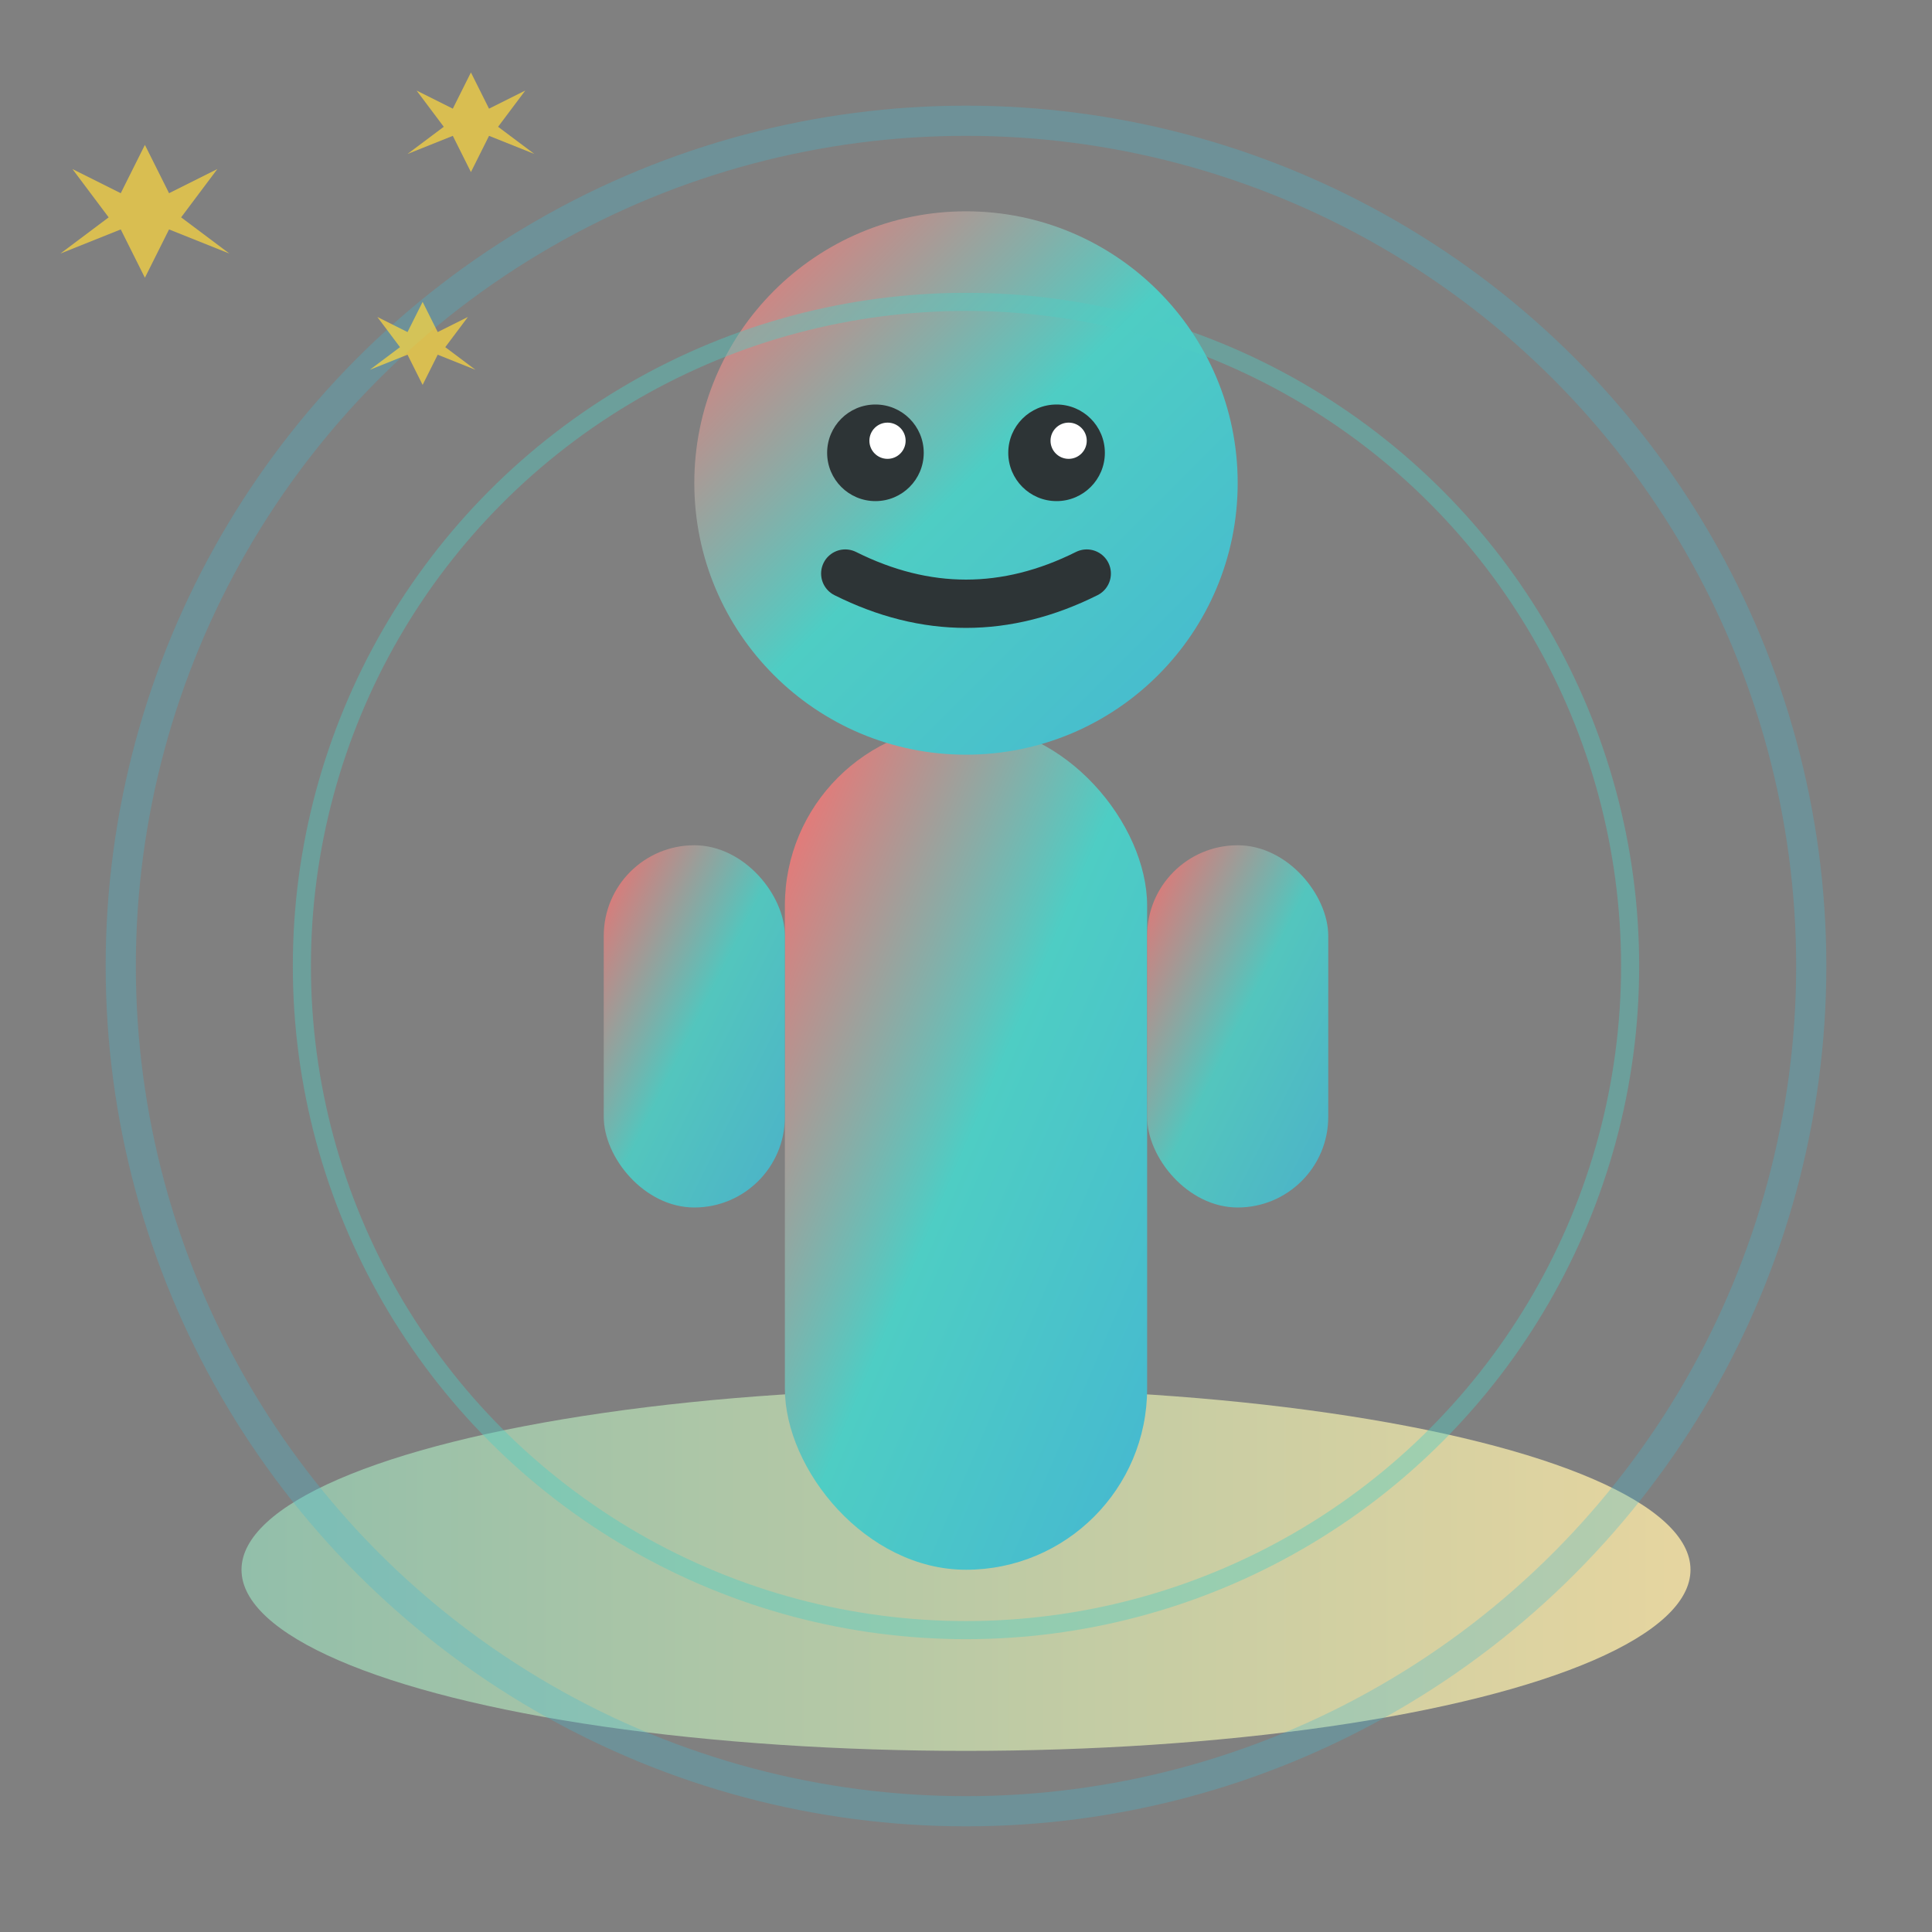 <svg xmlns="http://www.w3.org/2000/svg" width="32" height="32" viewBox="0 0 32 32">
  <rect x="0" y="0" width="32" height="32" fill="#808080" stroke="none"/>
  <defs>
    <linearGradient id="figureGradient" x1="0%" y1="0%" x2="100%" y2="100%">
      <stop offset="0%" stop-color="#FF6B6B"/>
      <stop offset="50%" stop-color="#4ECDC4"/>
      <stop offset="100%" stop-color="#45B7D1"/>
    </linearGradient>
    <linearGradient id="baseGradient" x1="0%" y1="0%" x2="100%" y2="0%">
      <stop offset="0%" stop-color="#96CEB4"/>
      <stop offset="100%" stop-color="#FFEAA7"/>
    </linearGradient>
  </defs>
  
  <!-- 手办底座 -->
  <ellipse cx="16" cy="26" rx="12" ry="3" fill="url(#baseGradient)" opacity="0.8"/>
  
  <!-- 手办身体 -->
  <rect x="13" y="12" width="6" height="14" rx="3" fill="url(#figureGradient)"/>
  
  <!-- 手办头部 -->
  <circle cx="16" cy="8" r="4.5" fill="url(#figureGradient)"/>
  
  <!-- 眼睛 -->
  <circle cx="14.5" cy="7.5" r="0.8" fill="#2D3436"/>
  <circle cx="17.5" cy="7.5" r="0.8" fill="#2D3436"/>
  <circle cx="14.7" cy="7.3" r="0.3" fill="#FFFFFF"/>
  <circle cx="17.7" cy="7.3" r="0.3" fill="#FFFFFF"/>
  
  <!-- 微笑 -->
  <path d="M 14 9.5 Q 16 10.5 18 9.5" stroke="#2D3436" stroke-width="0.8" fill="none" stroke-linecap="round"/>
  
  <!-- 手臂 -->
  <rect x="10" y="14" width="3" height="6" rx="1.5" fill="url(#figureGradient)" opacity="0.9"/>
  <rect x="19" y="14" width="3" height="6" rx="1.5" fill="url(#figureGradient)" opacity="0.9"/>
  
  <!-- 装饰性光效 -->
  <circle cx="16" cy="16" r="14" fill="none" stroke="#45B7D1" stroke-width="0.5" opacity="0.3"/>
  <circle cx="16" cy="16" r="11" fill="none" stroke="#4ECDC4" stroke-width="0.3" opacity="0.4"/>
  
  <!-- 魔法星星装饰 -->
  <g opacity="0.7">
    <path d="M6 6 L7 8 L9 7 L7.5 9 L9.5 10.5 L7 9.5 L6 11.5 L5 9.5 L2.5 10.5 L4.5 9 L3 7 L5 8 Z" fill="#FFD93D" transform="scale(0.4)"/>
    <path d="M26 4 L27 6 L29 5 L27.5 7 L29.5 8.5 L27 7.5 L26 9.5 L25 7.5 L22.5 8.5 L24.5 7 L23 5 L25 6 Z" fill="#FFD93D" transform="scale(0.3)"/>
    <path d="M28 20 L29 22 L31 21 L29.5 23 L31.5 24.5 L29 23.5 L28 25.5 L27 23.5 L24.5 24.5 L26.5 23 L25 21 L27 22 Z" fill="#FFD93D" transform="scale(0.25)"/>
  </g>
</svg>